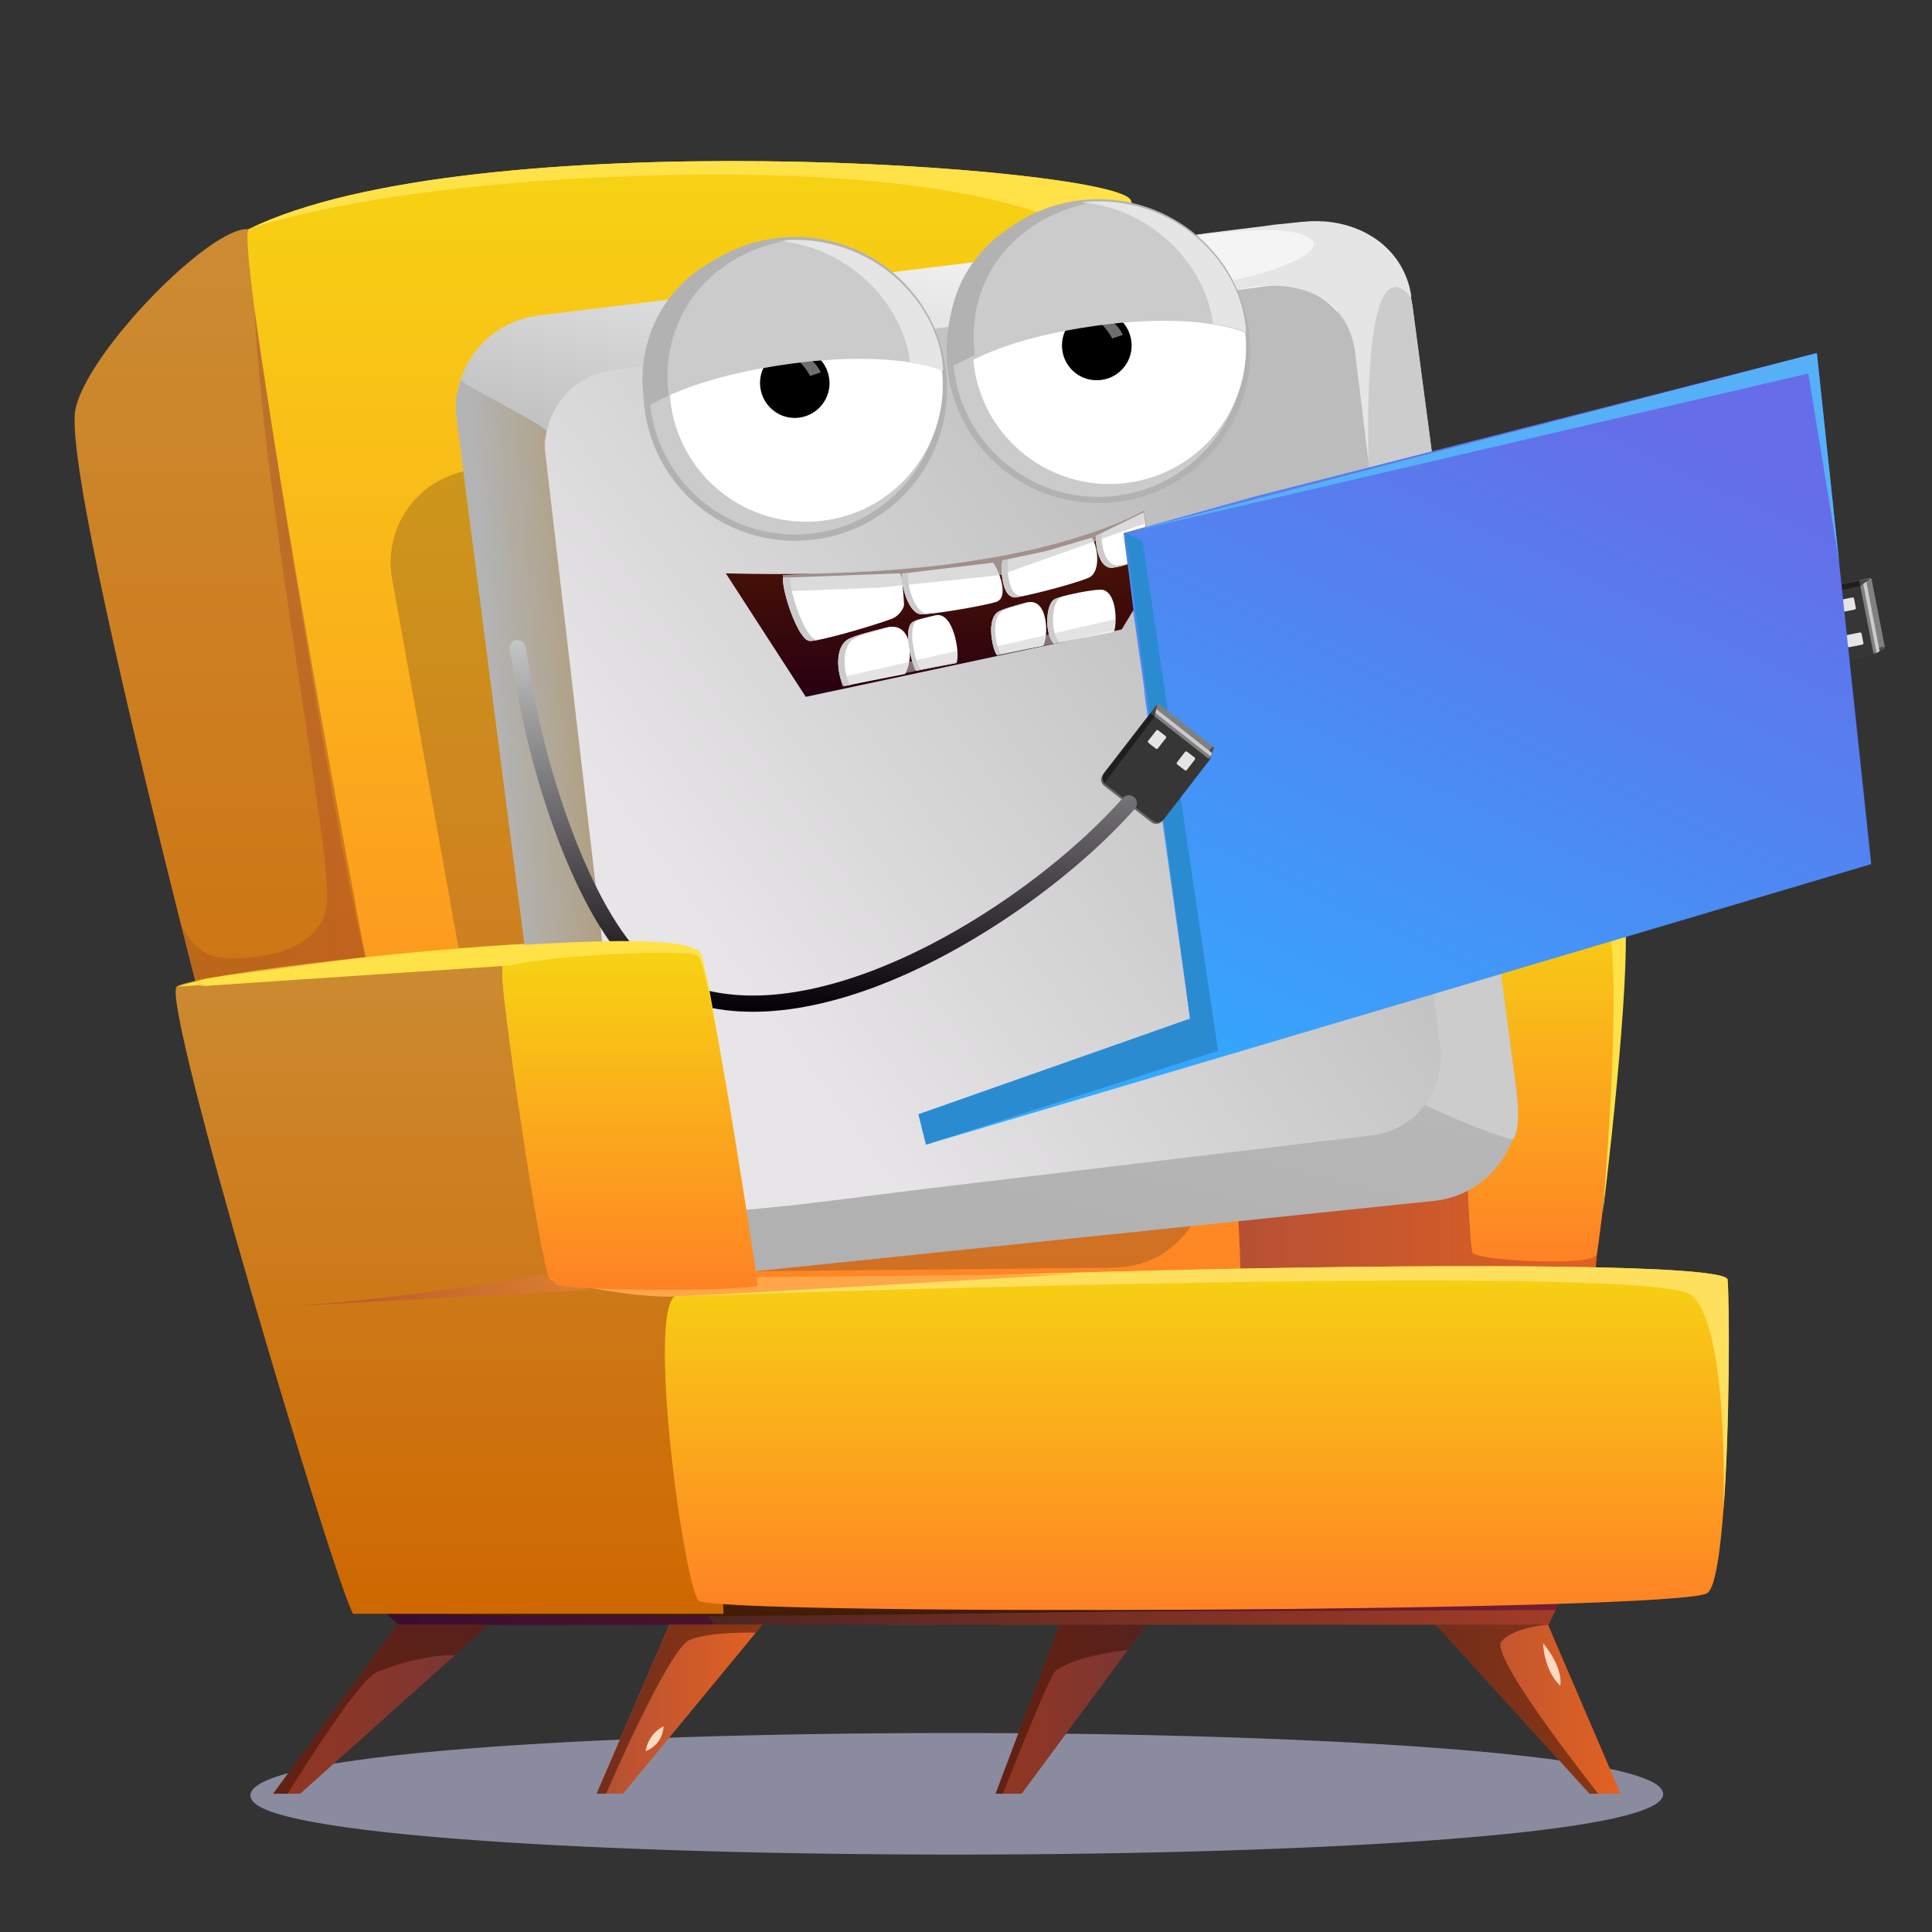 <?xml version="1.0" encoding="UTF-8"?>
<svg id="_Слой_1" data-name=" Слой 1" xmlns="http://www.w3.org/2000/svg" xmlns:xlink="http://www.w3.org/1999/xlink" viewBox="0 0 102 102">
  <rect x="0" y="0" width="102" height="102" fill="#333333" stroke="none"/>
  <defs>
    <style>
      .cls-1 {
        fill: url(#_Безымянный_градиент_98-2);
      }

      .cls-1, .cls-2, .cls-3, .cls-4, .cls-5, .cls-6, .cls-7, .cls-8, .cls-9, .cls-10, .cls-11, .cls-12, .cls-13, .cls-14, .cls-15, .cls-16, .cls-17, .cls-18, .cls-19, .cls-20, .cls-21, .cls-22, .cls-23, .cls-24, .cls-25, .cls-26, .cls-27, .cls-28, .cls-29, .cls-30, .cls-31, .cls-32, .cls-33, .cls-34, .cls-35, .cls-36, .cls-37, .cls-38, .cls-39, .cls-40, .cls-41, .cls-42, .cls-43, .cls-44, .cls-45, .cls-46 {
        fill-rule: evenodd;
      }

      .cls-2 {
        fill: #350c02;
      }

      .cls-2, .cls-10, .cls-20, .cls-25, .cls-44 {
        isolation: isolate;
      }

      .cls-2, .cls-20 {
        opacity: .5;
      }

      .cls-3 {
        fill: url(#GradientFill_1);
      }

      .cls-4 {
        fill: url(#GradientFill_2);
      }

      .cls-5 {
        fill: #56b0f8;
      }

      .cls-6 {
        fill: url(#GradientFill_5);
      }

      .cls-7 {
        fill: #e5e5e5;
      }

      .cls-8, .cls-29 {
        fill: #fff;
      }

      .cls-9 {
        fill: url(#_Безымянный_градиент_53-2);
      }

      .cls-10 {
        fill: #663e22;
      }

      .cls-10, .cls-25, .cls-44 {
        opacity: .3;
      }

      .cls-11 {
        fill: url(#_Безымянный_градиент_98-4);
      }

      .cls-12 {
        fill: url(#_Безымянный_градиент_98-5);
      }

      .cls-13 {
        opacity: .68;
      }

      .cls-13, .cls-26, .cls-34 {
        fill: #cbcbcb;
      }

      .cls-14 {
        fill: #2b8bd1;
      }

      .cls-15 {
        fill: url(#_Безымянный_градиент_588);
      }

      .cls-16 {
        fill: url(#GradientFill_6);
      }

      .cls-17 {
        fill: #b2b2b2;
      }

      .cls-18 {
        opacity: .45;
      }

      .cls-19 {
        fill: #ffd9c2;
      }

      .cls-20 {
        fill: #47003c;
      }

      .cls-21 {
        fill: #666;
      }

      .cls-22 {
        fill: url(#_Безымянный_градиент_98);
      }

      .cls-23 {
        fill: url(#_Безымянный_градиент_103);
      }

      .cls-24 {
        fill: url(#_Безымянный_градиент_233-2);
      }

      .cls-25 {
        fill: url(#_Безымянный_градиент_58);
      }

      .cls-26 {
        opacity: .55;
      }

      .cls-27 {
        fill: #ffe148;
      }

      .cls-47 {
        fill: none;
      }

      .cls-28 {
        fill: gray;
      }

      .cls-29 {
        opacity: .43;
      }

      .cls-30 {
        fill: #ffa748;
      }

      .cls-31 {
        fill: url(#_Безымянный_градиент_51-3);
      }

      .cls-32 {
        fill: #4d4d4d;
      }

      .cls-33 {
        fill: url(#_Безымянный_градиент_233);
      }

      .cls-35 {
        fill: url(#GradientFill_3);
      }

      .cls-36 {
        fill: url(#_Безымянный_градиент_98-3);
      }

      .cls-37 {
        fill: #ffe05c;
      }

      .cls-38 {
        fill: url(#_Безымянный_градиент_505);
      }

      .cls-39 {
        fill: #363636;
      }

      .cls-40 {
        fill: url(#_Безымянный_градиент_53);
      }

      .cls-41 {
        fill: #cdcdf1;
        opacity: .57;
      }

      .cls-42 {
        fill: url(#_Безымянный_градиент_51-2);
      }

      .cls-43 {
        fill: #cccccd;
      }

      .cls-44 {
        fill: url(#_Безымянный_градиент_338);
      }

      .cls-46 {
        fill: url(#_Безымянный_градиент_51);
      }
    </style>
    <linearGradient id="_Безымянный_градиент_51" data-name="Безымянный градиент 51" x1="63.88" y1="58.23" x2="85.18" y2="58.23" gradientUnits="userSpaceOnUse">
      <stop offset="0" stop-color="#b34f36"/>
      <stop offset="1" stop-color="#e26221"/>
    </linearGradient>
    <linearGradient id="_Безымянный_градиент_233" data-name="Безымянный градиент 233" x1="-328.23" y1="25.6" x2="-328.23" y2="89.91" gradientTransform="translate(342.7 102) scale(1 -1)" gradientUnits="userSpaceOnUse">
      <stop offset="0" stop-color="#ce6800"/>
      <stop offset=".98" stop-color="#cc8b32"/>
    </linearGradient>
    <linearGradient id="_Безымянный_градиент_98" data-name="Безымянный градиент 98" x1="-303.44" y1="31.92" x2="-303.44" y2="93.5" gradientTransform="translate(342.7 102) scale(1 -1)" gradientUnits="userSpaceOnUse">
      <stop offset="0" stop-color="#ff8225"/>
      <stop offset=".98" stop-color="#f7d113"/>
    </linearGradient>
    <linearGradient id="_Безымянный_градиент_588" data-name="Безымянный градиент 588" x1="-322.78" y1="16.83" x2="-260.36" y2="16.83" gradientTransform="translate(342.7 102) scale(1 -1)" gradientUnits="userSpaceOnUse">
      <stop offset=".02" stop-color="#2f1d1f"/>
      <stop offset="1" stop-color="#a23b27"/>
    </linearGradient>
    <linearGradient id="_Безымянный_градиент_505" data-name="Безымянный градиент 505" x1="-303.19" y1="16.67" x2="-303.19" y2="34.75" gradientTransform="translate(342.7 102) scale(1 -1)" gradientUnits="userSpaceOnUse">
      <stop offset="0" stop-color="#411d04"/>
      <stop offset=".98" stop-color="#a22e22"/>
    </linearGradient>
    <linearGradient id="_Безымянный_градиент_51-2" data-name="Безымянный градиент 51" x1="-266.89" y1="11.76" x2="-257.14" y2="11.76" gradientTransform="translate(342.7 102) scale(1 -1)" xlink:href="#_Безымянный_градиент_51"/>
    <linearGradient id="_Безымянный_градиент_51-3" data-name="Безымянный градиент 51" x1="-311.21" y1="11.76" x2="-302.45" y2="11.76" gradientTransform="translate(342.7 102) scale(1 -1)" xlink:href="#_Безымянный_градиент_51"/>
    <linearGradient id="_Безымянный_градиент_53" data-name="Безымянный градиент 53" x1="-328.28" y1="11.76" x2="-316.88" y2="11.76" gradientTransform="translate(342.7 102) scale(1 -1)" gradientUnits="userSpaceOnUse">
      <stop offset=".02" stop-color="#923621"/>
      <stop offset=".99" stop-color="#793636"/>
    </linearGradient>
    <linearGradient id="_Безымянный_градиент_53-2" data-name="Безымянный градиент 53" x1="-290.13" y1="11.76" x2="-282.17" y2="11.76" xlink:href="#_Безымянный_градиент_53"/>
    <linearGradient id="_Безымянный_градиент_233-2" data-name="Безымянный градиент 233" x1="-318.95" y1="16.81" x2="-318.95" y2="52.3" xlink:href="#_Безымянный_градиент_233"/>
    <linearGradient id="_Безымянный_градиент_98-2" data-name="Безымянный градиент 98" x1="-279.5" y1="17" x2="-279.5" y2="35.16" xlink:href="#_Безымянный_градиент_98"/>
    <linearGradient id="_Безымянный_градиент_98-3" data-name="Безымянный градиент 98" x1="773.8" y1="34.17" x2="773.8" y2="51.96" gradientTransform="translate(806.33 102) rotate(-180)" xlink:href="#_Безымянный_градиент_98"/>
    <linearGradient id="_Безымянный_градиент_98-4" data-name="Безымянный градиент 98" x1="-261.12" y1="35.4" x2="-261.12" y2="54.82" xlink:href="#_Безымянный_градиент_98"/>
    <linearGradient id="_Безымянный_градиент_58" data-name="Безымянный градиент 58" x1="-327.23" y1="33.9" x2="-311.55" y2="33.9" gradientTransform="translate(342.7 102) scale(1 -1)" gradientUnits="userSpaceOnUse">
      <stop offset="0" stop-color="#890050"/>
      <stop offset="1" stop-color="#ff936a"/>
    </linearGradient>
    <linearGradient id="_Безымянный_градиент_338" data-name="Безымянный градиент 338" x1="-333.13" y1="67.96" x2="-323.42" y2="67.96" gradientTransform="translate(342.7 102) scale(1 -1)" gradientUnits="userSpaceOnUse">
      <stop offset="0" stop-color="#8e4622"/>
      <stop offset="1" stop-color="#a93733"/>
    </linearGradient>
    <linearGradient id="GradientFill_1" data-name="GradientFill 1" x1="46.14" y1="64.14" x2="58.45" y2="14.51" gradientUnits="userSpaceOnUse">
      <stop offset="0" stop-color="#b1b1b1"/>
      <stop offset=".71" stop-color="#c2c2c2"/>
      <stop offset="1" stop-color="#f5f4f4"/>
    </linearGradient>
    <linearGradient id="GradientFill_2" data-name="GradientFill 2" x1="26.18" y1="39.25" x2="31.35" y2="38.85" gradientUnits="userSpaceOnUse">
      <stop offset="0" stop-color="#b3b4b4"/>
      <stop offset=".6" stop-color="#b1a795"/>
      <stop offset="1" stop-color="#b09f7e"/>
    </linearGradient>
    <linearGradient id="GradientFill_3" data-name="GradientFill 3" x1="37.77" y1="50.25" x2="66.48" y2="29.61" gradientUnits="userSpaceOnUse">
      <stop offset="0" stop-color="#e7e5e7"/>
      <stop offset=".74" stop-color="#c8c7c8"/>
      <stop offset="1" stop-color="#bdbcbc"/>
    </linearGradient>
    <linearGradient id="_Безымянный_градиент_103" data-name="Безымянный градиент 103" x1="67.05" y1="62.17" x2="86.3" y2="21.63" gradientUnits="userSpaceOnUse">
      <stop offset="0" stop-color="#30acff"/>
      <stop offset="1" stop-color="#656de9"/>
    </linearGradient>
    <linearGradient id="GradientFill_5" data-name="GradientFill 5" x1="49.39" y1="36.78" x2="49.41" y2="26.96" gradientUnits="userSpaceOnUse">
      <stop offset="0" stop-color="#280013"/>
      <stop offset="1" stop-color="#541800"/>
    </linearGradient>
    <linearGradient id="GradientFill_6" data-name="GradientFill 6" x1="43.4" y1="53.37" x2="43.47" y2="33.9" gradientUnits="userSpaceOnUse">
      <stop offset="0" stop-color="#050007"/>
      <stop offset="1" stop-color="#c4c5c5"/>
    </linearGradient>
    <linearGradient id="_Безымянный_градиент_98-5" data-name="Безымянный градиент 98" x1="773.07" y1="33.9" x2="773.07" y2="51.69" gradientTransform="translate(806.33 102) rotate(-180)" xlink:href="#_Безымянный_градиент_98"/>
  </defs>
  <g>
    <path class="cls-41" d="M13.31,95.05c2.55,3.94,77.57,3.88,74.4-.6-2.86-4.05-77.39-4.02-74.4,.6Z"/>
    <path class="cls-46" d="M84.72,47.44c-.13-.09-.4-.16-.78-.21-.01,0-.03,0-.04,0-3.54-.46-20.02-.04-20.02-.04l1.59,22.28,18.62-.8s.09-.94,.22-2.43c0,0,0-.01,0-.02,.3-3.5,.81-9.98,.86-14.35v-.06c.03-2.38-.09-4.11-.45-4.37Z"/>
    <path class="cls-33" d="M24.98,73.98S15.11,12.29,13.12,12.1c-1.99-.19-8.55,6.51-9.14,9.53-.91,4.69,12.82,54.78,12.82,54.78l8.18-2.42Z"/>
    <path class="cls-22" d="M63.6,43.25s0-.02,0-.03c-1.46-15.19-3.33-31.73-3.92-32.68-1.09-1.75-34.77-4.17-46.51,1.54-.01,0-.03,0-.03,0t0,0h0c-1.05,.51,9.07,56.34,10.38,57.36,1.32,1.02,41.07,.81,41.89-.87,.37-.77-.56-12.57-1.79-25.33Z"/>
    <polygon class="cls-15" points="19.92 84.75 21.05 85.78 81.76 85.78 82.34 84.56 19.92 84.75"/>
    <polygon class="cls-20" points="82.34 84.56 19.92 84.75 21.05 85.78 37.69 85.78 37.3 85.17 82.13 85 82.34 84.56"/>
    <path class="cls-38" d="M64.31,84.97s-45.06,.93-45.79-.2c-.73-1.13-4.34-15.52-3.76-15.86,1.35-.8,41.14-1.66,41.14-1.66l8.41,17.72Z"/>
    <polygon class="cls-42" points="81.73 85.78 85.56 94.7 83.92 94.7 75.81 85.78 81.73 85.78"/>
    <path class="cls-10" d="M58.84,66.93l-27.39,.27c-2.39,.02-4.45-1.68-4.88-4.04l-5.87-32.61c-.44-2.46,1.04-4.86,3.43-5.57l10.41-3.08c2.09-.62,4.33,.21,5.51,2.04l22.85,35.42c2.09,3.25-.21,7.53-4.07,7.56Z"/>
    <polygon class="cls-31" points="40.25 85.78 32.89 94.7 31.49 94.7 35.34 85.78 40.25 85.78"/>
    <polygon class="cls-40" points="25.81 85.78 15.85 94.7 14.42 94.7 20.96 85.78 25.81 85.78"/>
    <polygon class="cls-9" points="60.53 85.78 53.94 94.7 52.56 94.7 55.93 85.78 60.53 85.78"/>
    <path class="cls-24" d="M37.11,67.77c-.35-5.25-.74-10.5-1.07-13.9-.22-2.23-.41-3.65-.55-3.74-1.95-1.24-19.28,.52-24.62,1.54-.87,.17-1.42,.31-1.54,.42-.86,.78,8.3,31.33,9.31,33.11h19.56s-.5-8.7-1.09-17.43Z"/>
    <path class="cls-1" d="M91.21,67.56c-.15-1.59-54.33-.17-55.61,.89-1.07,.89-.21,9.39,.62,13.67,.24,1.27,.48,2.17,.66,2.38,.68,.81,52.06,.61,53.27-.4,.2-.16,.36-.65,.49-1.38,.14-.72,.24-1.68,.33-2.76h0s0-.04,0-.07c.36-4.55,.33-11.25,.23-12.32Z"/>
    <path class="cls-36" d="M38.07,64.14h0s0-.03,0-.04c-.69-4.98-1.93-13.58-2.35-13.89-.04-.03-.12-.06-.23-.08-1.47-.29-8.68,.2-8.95,.8-.29,.66,2.04,16.14,2.48,16.6,.3,.31,5.52,.37,8.1,.24,.87-.04,1.44-.11,1.43-.19-.01-.09-.2-1.48-.47-3.44Z"/>
    <path class="cls-11" d="M85.62,47.62c-.11-.2-.77-.33-1.68-.4-.01,0-.03,0-.04,0-1.54-.1-3.77,0-5.11,.29-.55,.11-.95,.26-1.1,.44-.73,.87-.23,17.8,.06,18.2,.29,.4,6.32,.74,6.55,.08,0,0,0-.01,0-.02,.04-.15,.14-.9,.28-2.03,0,0,0-.01,0-.04,.57-4.6,1.7-15.25,1.01-16.52Z"/>
    <path class="cls-37" d="M91.21,67.56c-.15-1.59-54.33-.17-55.61,.89,0,0,51.3-1.84,53.66-.09,1.95,1.45,1.78,10.56,1.72,11.53,.36-4.55,.33-11.25,.23-12.32Z"/>
    <path class="cls-27" d="M85.62,47.62c-.11-.2-.77-.33-1.68-.4-.01,0-.03,0-.04,0-3.54-.46-20.02-.04-20.02-.04,0,0,10.01,.34,14.91,.32,2.75-.01,5.08,.05,5.65,.27,.49,.19,.69,1.84,.74,4.02v.06c.09,4.65-.52,11.67-.57,12.28,.57-4.6,1.7-15.25,1.01-16.52Z"/>
    <path class="cls-27" d="M35.72,50.21s-.12-.06-.23-.08c-1.95-1.24-19.28,.52-24.62,1.54l-1.54,.42,17.21-1.15s6.99-.5,8.27,0c.37,.15,.81,1.33,1.24,2.94,.99,3.72,1.94,9.71,2.02,10.23-.69-4.98-1.93-13.58-2.35-13.89Z"/>
    <path class="cls-25" d="M29.02,67.53l2.13,.57-15.68,.85c6.49-.43,13.25-1.7,13.25-1.7l.3,.28Z"/>
    <path class="cls-27" d="M59.67,10.54c-1.09-1.75-34.77-4.17-46.51,1.54,.59-.21,7.28-2.46,21.49-2.82,14.91-.38,21.7,1.94,23.4,3.68,1.43,1.46,4.58,23.4,5.55,30.28-1.46-15.19-3.33-31.73-3.93-32.68Z"/>
    <path class="cls-30" d="M56.83,67.25s-18.71,1.11-21.22,1.2c-2.51,.09-6.59-.91-6.59-.91l27.81-.28Z"/>
    <path class="cls-44" d="M10.28,51.73l9-1.2c-1.87-7.28-5.85-34.17-5.85-34.17,.55,10.53,4.07,28.45,3.83,31.28-.24,2.84-4.2,3.06-5.62,2.92-1.42-.14-2.06-1.72-2.06-1.72l.71,2.88Z"/>
    <path class="cls-2" d="M81.73,85.78h-5.92s8.11,8.92,8.11,8.92h.46s-5.79-7.27-5.11-8.04c.68-.78,2.46-.88,2.46-.88h0Z"/>
    <path class="cls-2" d="M40.25,85.78h-4.9s-3.85,8.92-3.85,8.92h.5s3.29-7.66,4.41-8.12c1.11-.46,3.5-.38,3.5-.38l.36-.43Z"/>
    <path class="cls-2" d="M60.53,85.78h-4.6s-3.37,8.92-3.37,8.92h.39s2.44-6.25,2.8-6.51c1.14-.82,3.79-1.08,3.79-1.08l.99-1.34Z"/>
    <path class="cls-2" d="M25.81,85.78h-4.85s-6.54,8.92-6.54,8.92h.77s3.69-6.03,4.73-6.44c2.43-.96,4.1-.88,4.1-.88l1.79-1.6Z"/>
    <path class="cls-19" d="M82.37,89c-.89-.87-.9-2.25-.9-2.25,1.14,1.42,.9,2.25,.9,2.25Z"/>
    <path class="cls-19" d="M35.03,91.14c-.88,.46-.94,1.32-.94,1.32,.97-.42,.94-1.32,.94-1.32Z"/>
    <g>
      <path class="cls-3" d="M68.69,11.73l-40.29,4.93c-2.69,.33-4.63,2.82-4.28,5.5l4.65,36.02c.28,.14,4.91-.1,5.77-.21,2.45-.31-5.03,1.16-1.47,.97,7.61-.41,3.83,4.67,3.61,8.51l39.14-4.06c2.69-.34,4.64-2.82,4.28-5.5l-5.55-41.86c-.35-2.69-3.19-4.63-5.87-4.3Z"/>
      <path class="cls-4" d="M24.33,20.07c-.19,.71-.36,.91-.21,2.1l4.65,36.02c.89,.25,3.2-.12,4-.12l-3.96-34.02c-.16-1.23-.03-.52,.06-1.31-.99-.77-3.93-2.14-4.54-2.67Z"/>
      <path class="cls-43" d="M74.56,16.03l5.35,40.41c.11,.9,.49,3.16-.05,3.73-1.86-.48-6.52-2.56-7.97-3.69,1.23-.73,2.9-2.69,2.9-2.7l-4.15-33.99c-.07-.59-.24-2.59-.09-3.18,.71-2.73,3.61-3.59,3.99-.57Z"/>
      <path class="cls-35" d="M67.03,15.09l-34.68,4.44c-2.2,.28-3.8,2.32-3.54,4.53l3.96,34.02c.66,4.43,.54,6.04,1.96,6.03,5.23-.05,10.89-.99,15-1.45l22.78-2.73c2.21-.3,3.8-2.36,3.53-4.57l-4.49-36.74c-.27-2.22-2.3-3.8-4.52-3.52Z"/>
      <path class="cls-34" d="M41.01,12.73c4.31-.54,8.24,2.52,8.77,6.83,.54,4.31-2.52,8.24-6.83,8.77-4.31,.54-8.24-2.52-8.77-6.83-.54-4.31,2.52-8.24,6.83-8.77Z"/>
      <path class="cls-17" d="M41.03,12.89h-.01c-2.1,.27-3.9,1.36-5.11,2.91-1.21,1.55-1.83,3.57-1.57,5.68,.26,2.11,1.36,3.91,2.91,5.12,1.56,1.21,3.57,1.83,5.68,1.56,2.11-.26,3.91-1.36,5.12-2.91,1.21-1.55,1.83-3.57,1.56-5.68h0c-.27-2.11-1.36-3.91-2.91-5.12-1.55-1.21-3.57-1.83-5.68-1.56h0Zm-.03-.32c2.19-.27,4.29,.37,5.91,1.63,1.62,1.26,2.76,3.14,3.03,5.34h0c.27,2.2-.37,4.3-1.63,5.92-1.26,1.62-3.14,2.76-5.34,3.03-2.2,.27-4.3-.37-5.92-1.63-1.62-1.26-2.76-3.14-3.03-5.34-.27-2.2,.37-4.3,1.63-5.92,1.26-1.62,3.14-2.76,5.34-3.03h.01Z"/>
      <path class="cls-8" d="M41.67,13.17c3.96-.49,7.56,2.31,8.05,6.27,.49,3.95-2.31,7.56-6.27,8.05-3.95,.49-7.56-2.31-8.05-6.27-.49-3.96,2.31-7.56,6.27-8.05Z"/>
      <path class="cls-45" d="M41.73,18.4c1.01-.13,1.92,.59,2.05,1.6,.13,1.01-.59,1.92-1.59,2.05-1.01,.13-1.92-.59-2.05-1.6-.13-1.01,.59-1.92,1.6-2.05Z"/>
      <path class="cls-29" d="M42.06,18.95s.46,.4,.71,.9l.56-.19c-.2-.44-.55-.75-.85-.82l-.42,.11Z"/>
      <path class="cls-34" d="M57.02,10.74c4.31-.54,8.24,2.52,8.77,6.83,.54,4.31-2.52,8.24-6.83,8.77-4.31,.54-8.24-2.52-8.77-6.83-.54-4.31,2.52-8.23,6.83-8.77Z"/>
      <path class="cls-17" d="M57,10.58c2.2-.27,4.3,.37,5.92,1.63,1.62,1.26,2.76,3.14,3.03,5.34,.27,2.2-.37,4.3-1.63,5.92-1.26,1.62-3.14,2.76-5.34,3.03-2.2,.27-4.3-.37-5.92-1.63-1.62-1.26-2.76-3.14-3.03-5.34-.27-2.2,.37-4.3,1.63-5.92,1.26-1.62,3.14-2.76,5.34-3.03h0Zm5.72,1.88c-1.56-1.21-3.57-1.83-5.68-1.56-2.11,.26-3.91,1.36-5.12,2.91-1.21,1.55-1.83,3.57-1.56,5.68,.26,2.11,1.36,3.91,2.91,5.12,1.55,1.21,3.57,1.83,5.68,1.56,2.11-.26,3.91-1.36,5.12-2.91,1.21-1.55,1.83-3.57,1.57-5.68-.26-2.11-1.36-3.91-2.91-5.12Z"/>
      <path class="cls-8" d="M57.68,11.18c3.96-.49,7.56,2.31,8.05,6.27,.49,3.96-2.31,7.56-6.27,8.05-3.95,.49-7.56-2.31-8.05-6.27-.49-3.95,2.31-7.56,6.27-8.05Z"/>
      <path class="cls-45" d="M57.68,16.41c1.01-.13,1.92,.59,2.05,1.6,.13,1.01-.59,1.93-1.6,2.05-1.01,.13-1.93-.59-2.05-1.6-.12-1.01,.59-1.92,1.6-2.05Z"/>
      <path class="cls-29" d="M58.01,16.97s.46,.4,.71,.9l.56-.19c-.2-.44-.55-.75-.85-.82l-.42,.11Z"/>
      <g>
        <path class="cls-21" d="M93.8,31.93l.63,3.13c.04,.21,.25,.35,.46,.31l4.07-.83s.45-.26,.52-.3c.04-.03,0-.12-.01-.2l-.63-3.13c-.04-.21-.25-.35-.46-.31l-4.27,.87c-.21,.04-.35,.25-.31,.46Z"/>
        <path class="cls-39" d="M93.91,31.92l.63,3.13c.04,.21,.25,.35,.46,.31l3.87-.79s.06-.02,.08-.03c.16-.09,.26-.25,.22-.43l-.64-3.13c-.04-.21-.25-.35-.46-.31l-3.87,.79c-.21,.04-.35,.25-.31,.46Z"/>
        <path class="cls-7" d="M97.05,31.76l.11,.51s.04,.06,.07,.05l.7-.14s.06-.04,.05-.08l-.1-.51s-.04-.06-.07-.05l-.7,.14s-.06,.04-.05,.07Z"/>
        <path class="cls-7" d="M97.45,33.61l.1,.51s.04,.06,.08,.05l.7-.14s.06-.04,.05-.07l-.1-.52s-.04-.06-.08-.05l-.7,.14s-.06,.04-.05,.08Z"/>
        <path class="cls-28" d="M98.17,30.72l.74,3.78s.04,.05,.07,.03l.48-.29s.06-.04,.05-.08l-.7-3.59s-.04-.06-.08-.05l-.51,.11s-.06,.04-.05,.08Z"/>
        <path class="cls-32" d="M99.07,34.48s.26-.13,.4-.23c.05-.03,.03-.08,.03-.11h0s-.48,.08-.48,.08l.05,.26Z"/>
        <path class="cls-34" d="M98.37,30.83l.7,3.64s0,.01,0,0l.15-.08s.01-.02,.01-.03l-.7-3.66s-.17,.12-.17,.12Z"/>
        <path class="cls-18" d="M94.22,31.45l4.54-.91-.55,.4-4.31,.92c0-.19,.13-.34,.32-.41Z"/>
        <path class="cls-32" d="M98.91,34.52l-.02-.07,.17,.04-.11,.06s-.05,0-.05-.02Z"/>
      </g>
      <path class="cls-34" d="M49.79,19.56c-.17-3.65-3.93-7.51-8.99-6.81-5.06,.7-7.53,4.73-6.73,8.77,1.96-1.14,4.34-1.82,7.28-2.26,2.94-.44,6.26-.49,8.44,.3Z"/>
      <path class="cls-7" d="M49.79,19.56c-.16-3.57-3.77-7.34-8.67-6.85,3.83,.39,6.56,3.41,6.93,6.42,.63,.1,1.22,.24,1.74,.43Z"/>
      <path class="cls-17" d="M41.56,12.68c-.25,.01-.5,.04-.76,.07-5.06,.7-7.53,4.73-6.73,8.77,.4-.23,.81-.44,1.24-.64-.5-3.73,1.76-7.33,6.25-8.2Z"/>
      <g>
        <g>
          <polygon class="cls-23" points="98.76 45.63 48.89 60.43 48.49 58.83 62.83 53.78 60.41 36.52 60.41 36.37 59.44 29.53 59.32 28.15 59.48 28.1 66.34 26.19 71.05 24.99 90.18 20.11 95.92 18.64 98.79 45.61 98.76 45.63"/>
          <polygon class="cls-5" points="95.92 18.64 59.33 28.15 95.47 19.72 97.1 29.72 95.92 18.64"/>
        </g>
        <polygon class="cls-14" points="62.83 53.78 48.49 58.83 48.89 60.43 64.31 55.48 60.33 28.57 59.4 28.12 62.83 53.78"/>
      </g>
      <path class="cls-34" d="M65.79,17.57c-.18-3.65-3.85-7.52-8.78-6.84-4.93,.68-7.32,4.7-6.53,8.75,1.91-1.14,4.22-1.81,7.09-2.24,2.87-.43,6.1-.47,8.23,.33Z"/>
      <path class="cls-17" d="M57.72,10.67c-.25,.01-.5,.04-.76,.07-5.07,.69-7.53,4.65-6.73,8.64,.4-.23,.81-.44,1.24-.63-.5-3.67,1.76-7.22,6.25-8.08Z"/>
      <g>
        <path class="cls-8" d="M41.09,30.54c-.07,.7,.83,3.46,1.47,3.47,.66,.01,4.79-1.24,5.15-1.48,0,0-.03-2.24-.25-2.23l-6.37,.24Z"/>
        <path class="cls-8" d="M47.63,30.29c-.07,.7,.37,2.13,1.01,2.14,.56,.01,2.97-.38,3.92-.64,.87-.24-.03-2.09-.15-2.08l-4.78,.57Z"/>
        <path class="cls-8" d="M57.65,28.38c.36,.61,.43,1.84-.15,2.11-.5,.24-2.86,.89-3.83,1.04-.89,.14-.84-1.93-.73-1.95l2.31-.49,2.4-.71Z"/>
        <path class="cls-8" d="M59.54,29.82c-.22,.05-.47,.1-.76,.15-.89,.14-.99-1.66-.89-1.7l2.5-1.22,.1,.77-1.17,.33,.21,1.67Z"/>
        <path class="cls-6" d="M38.32,30.27c.56,.87,4.22,6.52,4.22,6.52l16.68-3.56,.62-1.02-.51-4.05,1.17-.33-.11-.86c-2.86,1.47-9.04,3.65-22.06,3.3Z"/>
        <path class="cls-8" d="M55.08,34.09c.29-.53,.26-2.61-.91-2.27-.44,.13-1.28,.33-1.52,.52-.65,.51-.14,2.27,0,2.24l2.43-.49Z"/>
        <path class="cls-8" d="M55.64,33.98c-.5-.47-.44-2.09,.03-2.34,.4-.21,2.29-.59,2.59-.49,.82,.27,.67,2.19,.52,2.22l-3.14,.61Z"/>
        <path class="cls-8" d="M47.78,35.58c.41-.59,.52-2.86-1.03-2.44-.58,.16-1.68,.41-2.01,.63-.88,.59-.34,2.48-.14,2.44l3.18-.63Z"/>
        <path class="cls-8" d="M50.5,34.99c.2-.53-.17-2.75-1.13-2.5-.36,.09-1.05,.22-1.23,.39-.5,.47,.12,2.55,.24,2.53l2.13-.41Z"/>
        <path class="cls-8" d="M41.34,30.5c-.07,.68,.8,3.33,1.42,3.34,.55,.01,3.3-.79,4.32-1.17,.33-.12,.67-.52,.65-.81-.05-.54-.08-1.59-.25-1.59l-6.13,.23Z"/>
        <path class="cls-8" d="M47.63,30.29c-.07,.7,.37,2.13,1.01,2.14,.56,.01,2.97-.38,3.92-.64,.87-.24-.03-2.09-.15-2.08l-4.78,.57Z"/>
        <path class="cls-8" d="M57.65,28.38c.36,.61,.43,1.84-.15,2.11-.5,.24-2.86,.89-3.83,1.04-.89,.14-.84-1.93-.73-1.95l2.31-.49,2.4-.71Z"/>
        <path class="cls-8" d="M58.78,29.97c-.89,.14-.99-1.66-.89-1.7l2.5-1.22,.1,.77-1.17,.33,.21,1.64c-.23,.08-.48,.14-.75,.18Z"/>
        <path class="cls-34" d="M55.08,34.09h0s-2.21,.44-2.21,.44c-.15,.03-.66-1.73,0-2.24,.23-.18,1.04-.38,1.48-.51-.06,0-.12,.02-.18,.03-.44,.13-1.28,.33-1.52,.52-.65,.51-.14,2.27,0,2.24l2.43-.49Z"/>
        <path class="cls-34" d="M55.64,33.98c-.5-.47-.44-2.09,.03-2.34,.16-.09,.57-.2,1.01-.3-.32,.08-.59,.16-.71,.23-.47,.25-.53,1.87-.03,2.34l2.85-.56s-.01,.01-.02,.02l-3.14,.61Z"/>
        <path class="cls-34" d="M47.04,33.1c-.09,0-.18,.02-.29,.05-.58,.16-1.68,.41-2.01,.63-.88,.59-.34,2.48-.14,2.44l.32-.06c-.21-.05-.7-1.87,.16-2.44,.31-.21,1.37-.46,1.96-.62Z"/>
        <path class="cls-34" d="M50.5,34.99s0-.02,0-.03l-1.91,.37c-.12,.02-.74-2.05-.24-2.52,.05-.05,.14-.09,.26-.14-.21,.06-.4,.13-.48,.21-.5,.47,.12,2.55,.24,2.53l2.13-.41Z"/>
        <path class="cls-34" d="M41.34,30.5c-.07,.68,.8,3.33,1.42,3.34,.12,0,.33-.03,.6-.09-.1,.01-.19,.02-.24,.02-.6-.01-1.44-2.54-1.42-3.29h-.35Z"/>
        <path class="cls-34" d="M47.63,30.29c-.07,.7,.37,2.13,1.01,2.14,.24,0,.85-.07,1.53-.17-.55,.08-1.02,.13-1.22,.13-.63,0-1.08-1.43-1.01-2.14l-.31,.04Z"/>
        <path class="cls-34" d="M57.65,28.38v.02s-2.07,.62-2.07,.62l-.27,.06,2.34-.69h0Zm-3.08,2.97c-.35,.08-.67,.15-.9,.19-.89,.14-.84-1.93-.73-1.95l.32-.07c-.11,.13-.13,2.08,.74,1.94,.16-.03,.35-.06,.57-.11Z"/>
        <path class="cls-34" d="M58.78,29.97c-.89,.14-.99-1.66-.89-1.7l2.5-1.22v.02s-2.2,1.07-2.2,1.07c-.11,.04,0,1.84,.89,1.7,.16-.03,.31-.06,.45-.09v.03c-.23,.08-.48,.14-.75,.18Z"/>
        <path class="cls-13" d="M41.31,30.36s7.73-.4,9.9-.73c1.19-.18,3.9-.62,6.45-1.52,1.07-.38,2.03-.82,2.72-1.17l.09,.69-7.7,2.74-6.28,.65-5.06,.2-.11-.87Z"/>
        <polygon class="cls-26" points="44.47 36.25 44.37 35.77 50.55 34.36 50.51 34.96 44.47 36.25"/>
        <polygon class="cls-26" points="52.63 34.62 52.52 34.15 58.89 32.69 58.82 33.3 52.63 34.62"/>
      </g>
      <g>
        <path class="cls-21" d="M58.27,41.47l2.53,1.95c.17,.13,.42,.1,.55-.07l2.53-3.29s.17-.49,.2-.57c.02-.05-.07-.09-.14-.14l-2.52-1.95c-.17-.13-.42-.1-.55,.07l-2.66,3.45c-.13,.17-.1,.42,.07,.55Z"/>
        <path class="cls-39" d="M58.35,41.39l2.53,1.95c.17,.13,.42,.1,.55-.07l2.41-3.12s.04-.05,.05-.08c.06-.17,.03-.36-.12-.47l-2.52-1.95c-.17-.13-.42-.1-.55,.07l-2.41,3.13c-.13,.17-.1,.42,.07,.55Z"/>
        <path class="cls-7" d="M60.62,39.21l.41,.32s.07,.02,.09-.01l.44-.56s.02-.07-.01-.09l-.41-.32s-.07-.02-.09,.01l-.44,.56s-.02,.07,.01,.09Z"/>
        <path class="cls-7" d="M62.14,40.35l.42,.32s.07,.02,.09-.01l.44-.57s.02-.07-.01-.09l-.42-.32s-.07-.02-.09,.01l-.44,.57s-.02,.07,.01,.09Z"/>
        <path class="cls-28" d="M60.79,37.69l3.03,2.38s.06,.01,.07-.02l.17-.53s.02-.07-.01-.09l-2.87-2.26s-.07-.02-.09,.01l-.31,.42s-.02,.07,.01,.09Z"/>
        <path class="cls-32" d="M63.92,39.94s.11-.27,.15-.43c.02-.05-.03-.08-.05-.1h0s-.31,.37-.31,.37l.21,.17Z"/>
        <path class="cls-34" d="M61,37.64l2.91,2.29s0,0,.01,0l.06-.16s0-.03-.01-.03l-2.93-2.31s-.05,.2-.05,.21Z"/>
        <path class="cls-18" d="M58.27,40.82l2.84-3.66-.15,.67-2.66,3.52c-.12-.14-.12-.35-.03-.52Z"/>
        <path class="cls-32" d="M63.83,40.08l-.06-.04,.16-.09-.04,.11s-.04,.03-.06,.02Z"/>
      </g>
      <path class="cls-16" d="M26.9,34.3c-.04-.23,.11-.46,.34-.5,.23-.04,.46,.11,.5,.34l.44,2.42c.88,5.02,3.5,12.58,6.59,14.63,2.95,1.95,6.94,1.64,10.93,.19,5.31-1.93,10.6-5.88,13.58-9.25,.16-.18,.43-.19,.6-.04,.18,.16,.19,.43,.04,.6-3.05,3.46-8.48,7.5-13.92,9.49-4.22,1.54-8.48,1.85-11.69-.28-3.4-2.25-6.06-10.03-6.96-15.19l-.44-2.4Z"/>
      <path class="cls-7" d="M67.2,11.87l1.3-.13c.48-.05,1.01-.08,1.44-.05,2.58,.22,4.27,1.87,4.57,3.95v.05c-2.54-2.92-2.29,7.04-2.26,8.67l-.7-5.72c-.44-3.62-4.04-3.86-6.08-3.38l-.15,.03-.23-.48,.26-.06,.24-.06,.55-.14c.39-.1,.78-.22,1.14-.34,3.21-1.11,2.17-1.87,.44-2.03-1.79-.17-4.34,.28-4.57,.22-.1-.03,4.15-.51,4.04-.53h0Zm-1.87,3.43l-.23-.48,.23,.48Z"/>
      <path class="cls-7" d="M65.78,17.52c-.16-3.57-3.77-7.34-8.67-6.85,3.83,.39,6.56,3.41,6.93,6.42,.63,.1,1.22,.24,1.74,.43Z"/>
    </g>
    <path class="cls-27" d="M36.91,50.19s-.12-.06-.23-.08c-1.95-1.24-19.28,.52-24.62,1.54l-1.54,.42,17.21-1.15s6.99-.5,8.27,0c.37,.15,.81,1.33,1.24,2.94,.99,3.72,1.94,9.71,2.02,10.23-.69-4.98-1.93-13.58-2.35-13.89Z"/>
    <path class="cls-12" d="M39.48,64.4h0s0-.03,0-.04c-.77-4.98-2.16-13.58-2.63-13.89-.04-.03-.13-.06-.26-.08-1.65-.29-9.74,.2-10.04,.8-.33,.66,2.29,16.14,2.78,16.6,.34,.31,6.19,.37,9.08,.24,.97-.04,1.61-.11,1.6-.19-.01-.09-.22-1.48-.52-3.44Z"/>
  </g>
  <rect class="cls-47" width="102" height="102"/>
</svg>